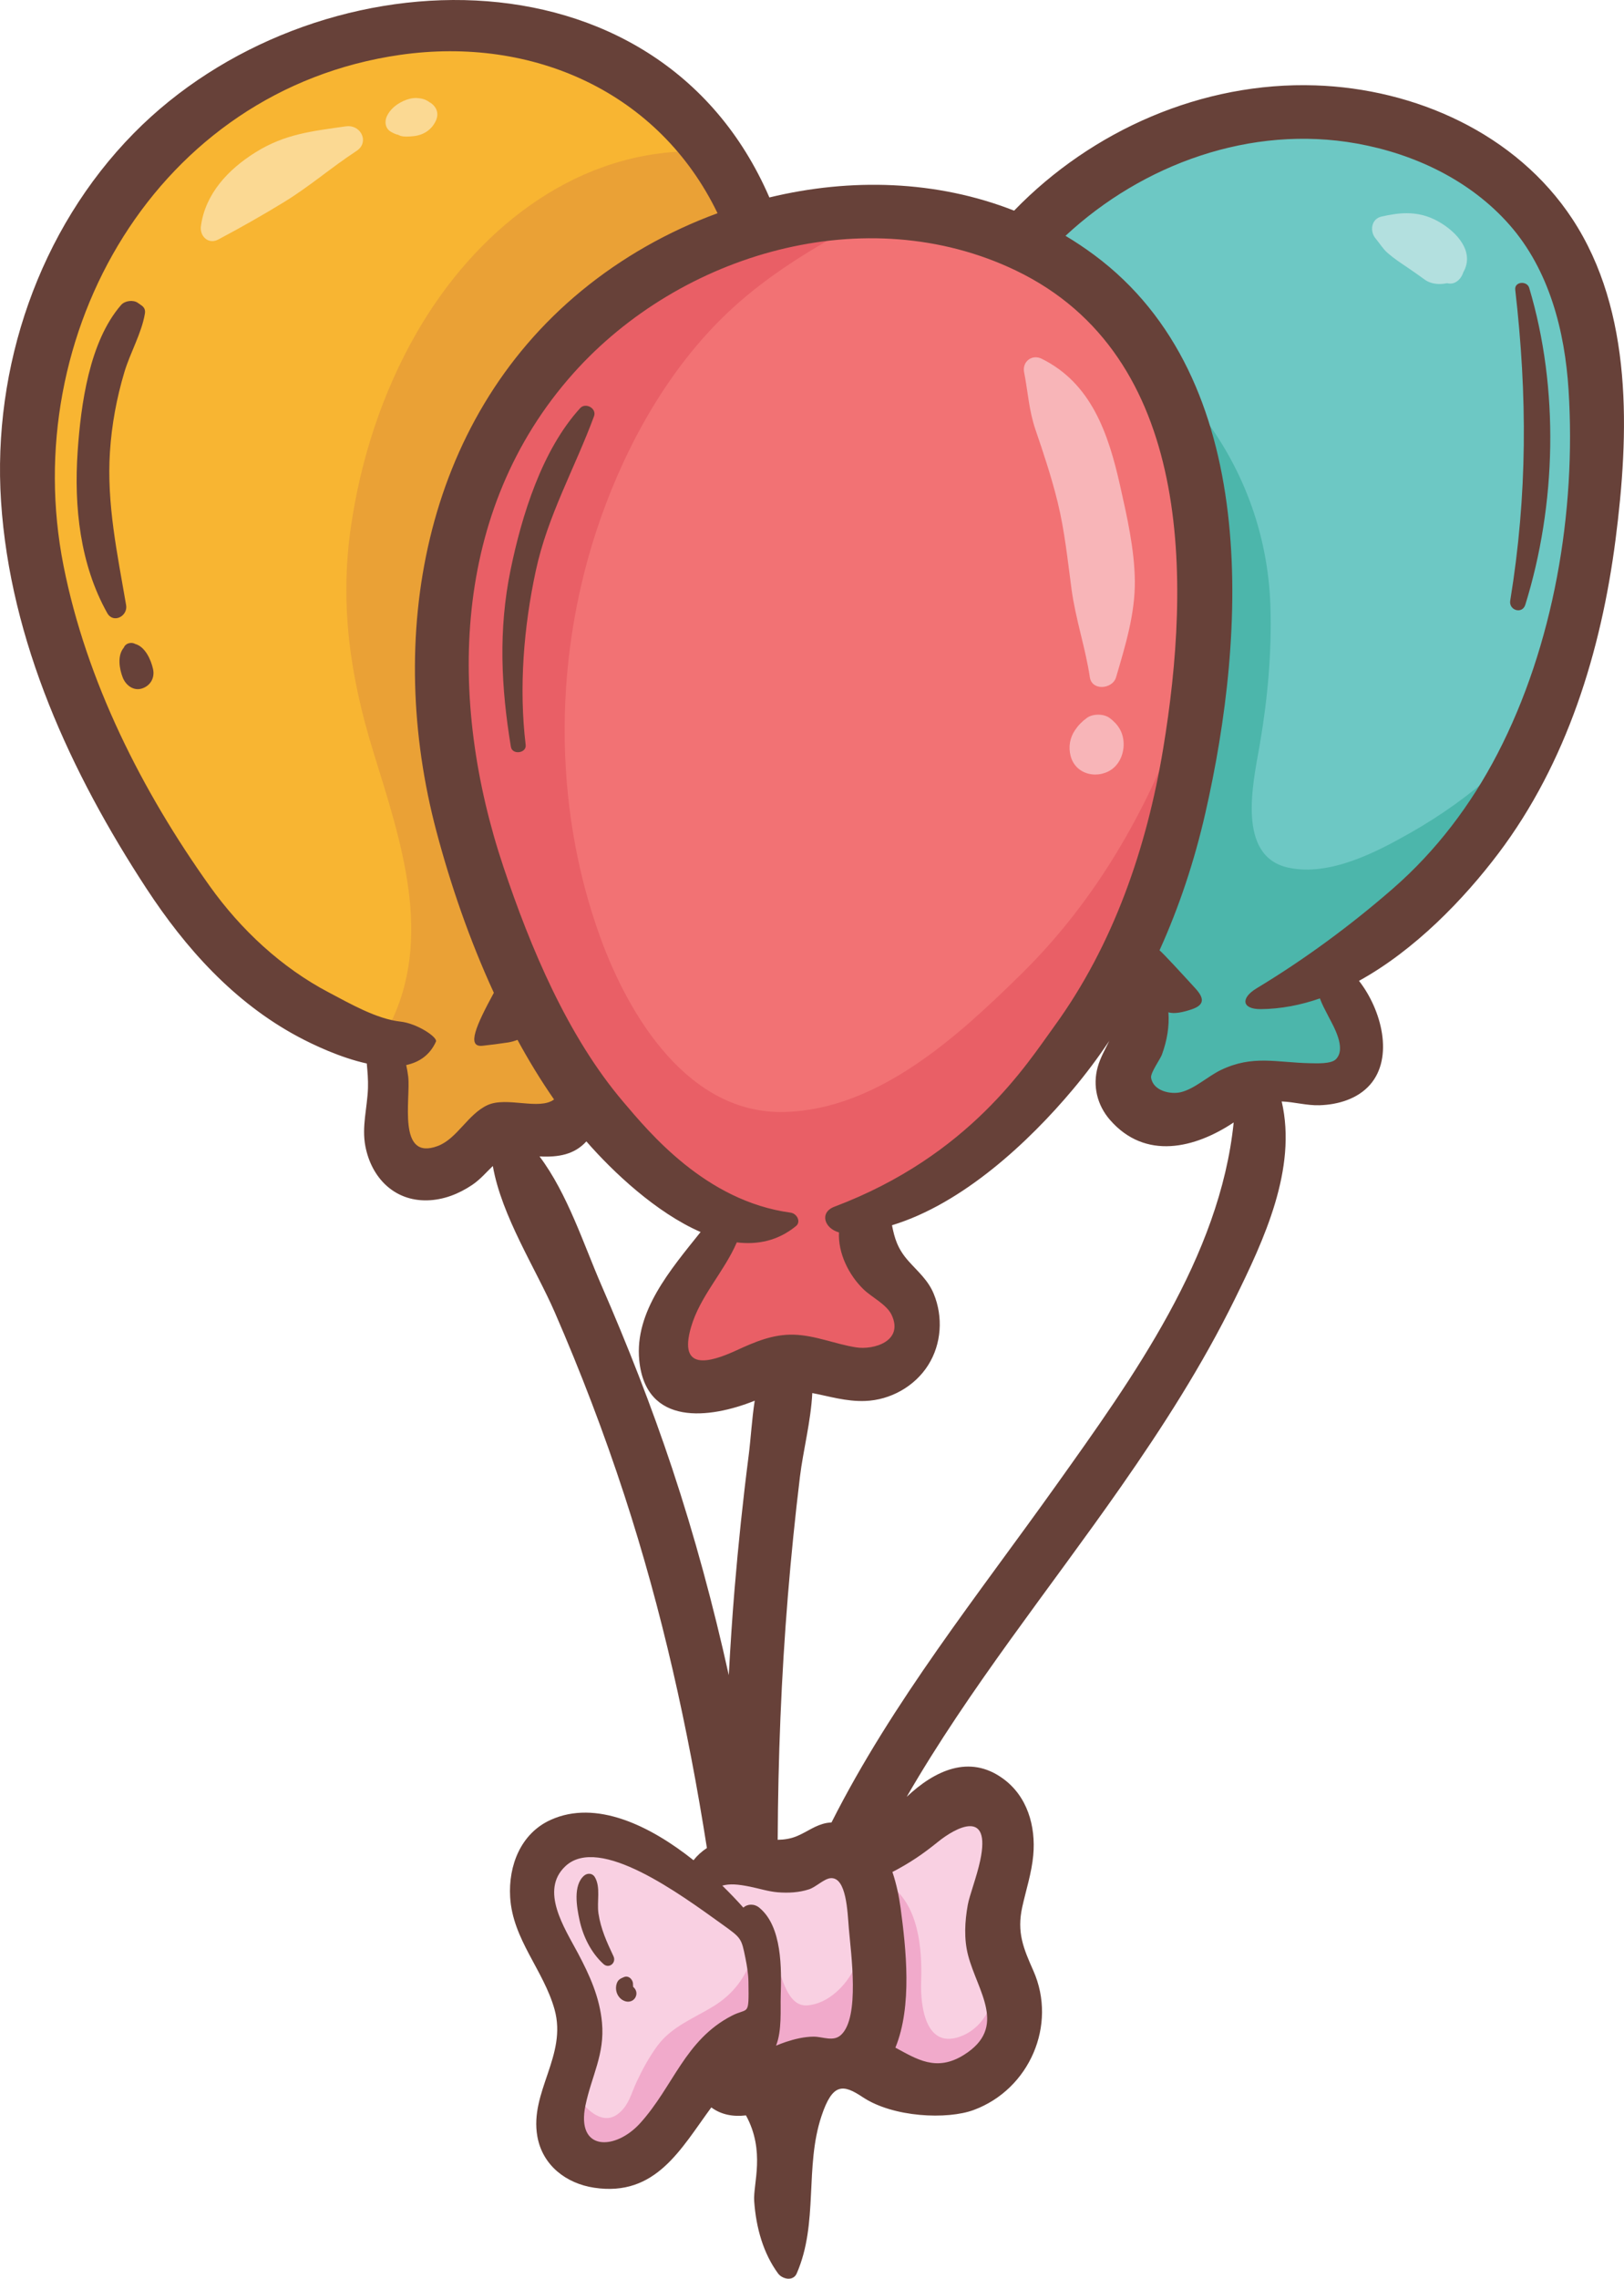<?xml version="1.0" encoding="UTF-8"?>
<!DOCTYPE svg PUBLIC "-//W3C//DTD SVG 1.0//EN" "http://www.w3.org/TR/2001/REC-SVG-20010904/DTD/svg10.dtd">
<!-- Creator: CorelDRAW -->
<svg xmlns="http://www.w3.org/2000/svg" xml:space="preserve" width="100%" height="100%" version="1.0" shape-rendering="geometricPrecision" text-rendering="geometricPrecision" image-rendering="optimizeQuality" fill-rule="evenodd" clip-rule="evenodd"
viewBox="0 0 3254.88 4564.1"
 xmlns:xlink="http://www.w3.org/1999/xlink"
 xmlns:xodm="http://www.corel.com/coreldraw/odm/2003">
 <g id="Capa_x0020_1">
  <path fill="#F27274" fill-rule="nonzero" d="M1409.04 2739.19c-19.75,0 -30.27,-8.5 -35.63,-15.62 -10.85,-14.36 -11.66,-36.99 -2.46,-68.93 10.85,-37.68 31.88,-70.19 52.19,-101.55 15.31,-23.67 29.76,-45.95 40.27,-70.42 2.3,-5.4 7.56,-8.73 13.28,-8.73l1.74 0.12c7.07,0.8 14.06,1.26 20.81,1.26 32.27,0 61.24,-10.11 86.09,-30.1 -0.5,-0.81 -1.56,-1.84 -2.91,-2.07 -171.12,-23.21 -284.72,-156.93 -339.33,-221.14l-4.56 -5.4c-94.33,-110.74 -171.62,-261.81 -243.24,-475.7 -130.42,-389.32 -78.29,-754.86 143.02,-1002.76 153.94,-172.43 381.06,-275.36 607.53,-275.36 105.37,0 205.02,22.17 296.26,65.94 285.62,136.93 387.71,464.33 303.45,973.01 -36.84,222.41 -111.22,411.72 -221.06,562.67 -4.02,5.52 -8.36,11.6 -13.06,18.26 -58.08,81.68 -178.96,251.58 -434.02,347.85 -3.47,1.26 -9.27,4.13 -9.06,8.85 0.22,5.17 6.28,12.06 17.03,15.05 6.52,1.84 10.93,7.93 10.58,14.7 -1.71,34.81 16.12,75.47 45.43,103.5 4.76,4.48 11.36,9.3 18.36,14.36 15.21,11.03 32.46,23.55 40.42,40.55 12.12,25.96 6.46,44.34 -0.45,55.26 -14.73,23.09 -46.32,31.36 -70.98,31.36 -5.37,0 -10.6,-0.46 -15.46,-1.15 -17.46,-2.87 -34.43,-7.35 -50.84,-11.83 -24.52,-6.55 -47.7,-12.75 -71.87,-13.44l-4.04 0c-36.07,0 -67.73,13.21 -105.37,30.44 -31.15,14.36 -54.05,21.02 -72.11,21.02z"/>
  <path fill="#F8B532" fill-rule="nonzero" d="M854.65 2314.61c-12.82,0 -23.99,-4.6 -32.28,-13.21 -21.62,-22.4 -20,-66.86 -18.57,-106.03 0.53,-14.7 1.04,-28.61 -0.04,-37.45 -0.81,-6.78 -2.03,-13.9 -3.73,-21.71 -0.83,-3.68 -0.11,-7.58 1.98,-10.8 2.08,-3.33 5.37,-5.52 9.12,-6.32 21.56,-4.59 36.86,-15.51 46.58,-32.97 -8.57,-7.81 -33.54,-23.09 -56.84,-25.62 -45.03,-4.94 -92.14,-29.98 -133.72,-52.04l-14.39 -7.58c-92.72,-48.59 -177.07,-123.72 -243.91,-217.35 -151.61,-212.29 -253.86,-436.3 -295.72,-647.56 -49.17,-248.36 4.73,-506.61 147.85,-708.56 129.44,-182.77 320.83,-300.52 538.94,-331.76 34.33,-4.94 68.94,-7.47 102.89,-7.47 242.76,0 447.75,124.3 548.33,332.57 1.76,3.67 1.91,7.93 0.39,11.72 -1.54,3.79 -4.59,6.67 -8.43,8.16 -98.89,36.3 -189.2,87.77 -268.4,152.9 -288.12,236.88 -397.8,645.72 -286.2,1067.09 30.38,114.76 68.88,223.09 114.44,321.88 1.92,4.02 1.76,8.85 -0.43,12.87 -24.7,45.49 -37.34,73.98 -37.59,84.9l0.33 0c16.6,-1.72 33.93,-4.02 51.46,-6.67 4.5,-0.69 9.26,-2.07 15.42,-4.37 1.64,-0.57 3.35,-0.92 5.02,-0.92 5.17,0 10.12,2.87 12.72,7.58 23.2,42.5 47.59,82.25 72.45,117.98 4.44,6.43 3.04,15.17 -3.17,19.87 -14.14,10.57 -32.36,11.83 -44.84,11.83 -10.22,0 -21.08,-0.92 -31.58,-1.95 -10.29,-0.8 -20.93,-1.84 -30.68,-1.84 -12.39,0 -21.84,1.61 -28.86,4.82 -16.56,7.47 -30.03,22.06 -44.28,37.57 -16.46,17.81 -33.44,36.19 -56.75,44.8 -10,3.79 -19.27,5.63 -27.52,5.63z"/>
  <path fill="#F9D0E2" fill-rule="nonzero" d="M1555.36 4111.74c-3.77,0 -7.46,-1.49 -10.23,-4.25 -4.11,-4.14 -5.35,-10.34 -3.17,-15.74 8.41,-20.68 8.3,-50.66 8.21,-74.9 -0.02,-7.12 -0.04,-13.79 0.13,-19.76 1.37,-45.72 3.9,-130.85 -37.6,-164.96 -2.23,-1.84 -4.72,-2.76 -7.25,-2.76 -2.25,0 -4.37,0.69 -5.94,2.19 -2.67,2.41 -6.13,3.67 -9.7,3.67l-0.79 0c-3.86,-0.23 -7.48,-1.95 -10.04,-4.82 -12.88,-14.59 -26.79,-29.07 -41.39,-43.2 -3.72,-3.67 -5.21,-8.96 -3.93,-14.01 1.3,-5.06 5.19,-8.96 10.19,-10.34 7.39,-2.07 15.02,-2.98 23.39,-2.98 10.37,0 22.38,1.49 38.87,4.82 6.25,1.26 12.41,2.76 18.54,4.25 12.11,2.98 23.55,5.74 35.33,6.66 5.37,0.46 10.78,0.69 16.19,0.69 15.28,0 28.64,-1.95 40.91,-5.97 4.22,-1.38 10.08,-5.17 15.75,-8.96 9.72,-6.43 19.74,-13.09 30.66,-14.02 1,0 1.96,-0.11 2.89,-0.11 40.94,0 45.56,62.72 48.59,104.19l0.74 9.65c0.52,6.2 1.22,13.33 2.01,21.26 8.33,84.55 13.51,170.02 -21.62,203.56 -8.31,7.93 -18.43,11.72 -30.93,11.72 -6.7,0 -13.15,-1.04 -19.39,-2.07 -5.41,-0.92 -10.54,-1.84 -15.06,-1.84 -15.2,0.12 -31.79,3.33 -51.02,9.88 -6.54,2.18 -12.78,4.59 -18.85,7.01 -1.77,0.8 -3.63,1.15 -5.47,1.15z"/>
  <path fill="#F9D0E2" fill-rule="nonzero" d="M1210.9 4305.19c-17.35,0 -31.72,-6.41 -41.57,-18.52 -13.34,-16.39 -16.71,-40.98 -10.02,-72.91 4.24,-20.44 10.04,-38.6 15.66,-56.29 10.67,-33.66 20.78,-65.37 17.19,-104.77 -4.23,-46.41 -21.78,-87.19 -46.86,-134.29 -2.59,-4.83 -5.37,-10 -8.26,-15.28 -27.32,-49.51 -68.57,-124.41 -13.7,-175.88 15.6,-14.7 35.98,-22.06 60.59,-22.06 80.85,0 191.54,79.49 264.76,132.11l7.41 5.4c41.28,29.52 43.23,32.51 52.13,76.51 2.98,14.7 6.08,32.28 6.33,50.43 0.81,55.37 0.95,65.37 -25.01,73.98 -4.44,1.37 -9.46,3.1 -16.09,6.43 -56.61,29.18 -86.24,76.16 -117.6,125.79 -18.32,29.06 -37.28,59.05 -62.33,86.62 -23.92,26.35 -55.57,42.72 -82.61,42.72z"/>
  <path fill="#F9D0E2" fill-rule="nonzero" d="M1879.08 4146.89c-30.57,0 -56.41,-14.01 -81.44,-27.57l-9.89 -5.28c-6.57,-3.44 -9.42,-11.37 -6.57,-18.27 34.61,-84.2 18.23,-206.78 9.43,-272.72 -3.28,-24.47 -8.73,-48.36 -15.72,-69.04 -2.31,-6.78 0.69,-14.13 7.06,-17.46 16.65,-8.5 31.65,-17.34 45.9,-26.88 13.09,-8.73 26.41,-18.5 41.91,-31.02 13.03,-10.68 46.52,-35.5 74.42,-35.5 15.15,0 24.04,7.12 28.85,12.98 11.36,14.13 13.21,38.14 5.64,73.41 -3.87,18.15 -9.85,37.33 -15.14,54.11 -4.24,13.56 -8.26,26.42 -9.64,34.12 -6.69,37.33 -6.55,68.35 0.46,95.12 4.11,15.62 10.52,31.94 16.74,47.56 21.98,55.6 46.9,118.56 -31.53,167.61 -20.37,12.75 -40.13,18.84 -60.47,18.84z"/>
  <path fill="#6DC8C4" fill-rule="nonzero" d="M2353.54 2203.4c-26.3,0 -56.53,-13.44 -60.78,-42.96 -1.53,-10.57 4.96,-22.63 15.8,-41.13 2.52,-4.25 5.94,-10.11 6.61,-11.83 9.98,-27.46 14.09,-53.88 12.21,-78.92 -0.38,-4.82 1.7,-9.54 5.52,-12.52 2.59,-1.95 5.71,-2.99 8.88,-2.99 1.55,0 3.1,0.23 4.59,0.69 1.1,0.46 3.07,0.92 6.3,0.92 7.42,0 17.86,-2.3 31.02,-6.78 8.27,-2.76 10.48,-5.06 10.83,-5.52 -0.25,0 -1.13,-4.02 -9.78,-13.44 -17.22,-18.84 -62.94,-68.69 -69.65,-73.98 -5.22,-4.13 -7.04,-11.37 -4.3,-17.46 38.42,-84.78 68.95,-176.11 90.75,-271.34 68.87,-301.09 132.26,-844.81 -216.97,-1103.74 -17.94,-13.33 -36.95,-25.96 -56.48,-37.68 -3.89,-2.3 -6.49,-6.31 -6.97,-10.91 -0.47,-4.48 1.22,-8.96 4.54,-12.06 135.53,-126.02 312.82,-198.28 486.4,-198.28 36.96,0 73.92,3.33 109.85,9.76 127.59,22.86 239.16,82.26 314.16,167.38 71.91,81.56 113,195.75 122.13,339.46 16.48,259.85 -36.14,528.44 -144.4,736.94 -55.73,107.3 -127.28,199.43 -212.67,273.75 -87.2,75.93 -179.82,143.71 -275.27,201.26 -8.96,5.4 -13.04,10 -14.54,12.52 2.06,0.92 6.47,2.18 14.83,2.18 37.39,-0.34 75.71,-7.24 114.54,-20.68 1.55,-0.46 3.15,-0.8 4.71,-0.8 5.93,0 11.46,3.67 13.59,9.54 3.44,9.42 8.35,18.95 14.59,31.02l4.64 8.85c12.04,22.63 37.09,69.84 9.26,97.3 -10.95,10.8 -31.27,12.18 -47.74,12.18 -3.87,0 -7.52,0 -10.65,-0.11l-3.54 -0.11c-17.47,-0.23 -33.39,-1.5 -48.79,-2.76 -15.46,-1.15 -30.07,-2.3 -44.41,-2.3 -30.01,0 -53.67,5.17 -79.07,17.35 -9.23,4.37 -18.83,10.8 -28.99,17.57 -17.08,11.26 -34.73,23.09 -54.18,27.8 -5.13,1.27 -10.72,1.84 -16.56,1.84z"/>
  <path fill="#4CB6AB" fill-rule="nonzero" d="M2827.18 1667.85c-69.59,39.63 -162.16,87.65 -244.69,70.07 -105.42,-22.52 -70.69,-171.17 -57.94,-244.57 15.88,-91.56 24.57,-185.76 21.69,-278.69 -4.59,-147.73 -57.32,-285.47 -148.56,-398.05 97.57,267.89 52.18,598.39 3.87,809.54 -21.8,95.23 -52.33,186.56 -90.75,271.34 -2.74,6.09 -0.94,13.33 4.28,17.46 6.72,5.29 52.46,55.14 69.65,73.98 8.66,9.42 9.54,13.44 9.79,13.44 -0.36,0.46 -2.56,2.76 -10.83,5.52 -13.15,4.48 -23.58,6.78 -31.02,6.78 -3.23,0 -5.2,-0.57 -6.3,-0.92 -1.5,-0.46 -3.05,-0.69 -4.59,-0.69 -3.17,0 -6.3,1.04 -8.88,2.99 -3.82,2.98 -5.91,7.7 -5.52,12.52 1.88,25.04 -2.22,51.46 -12.21,78.92 -0.67,1.72 -4.09,7.58 -6.59,11.83 -10.84,18.49 -17.33,30.56 -15.81,41.13 4.25,29.52 34.48,42.96 60.78,42.96 5.85,0 11.43,-0.57 16.56,-1.84 19.45,-4.71 37.09,-16.54 54.18,-27.8 10.17,-6.78 19.76,-13.21 28.99,-17.57 25.4,-12.18 49.07,-17.35 79.07,-17.35 14.33,0 28.95,1.15 44.41,2.3 15.39,1.26 31.31,2.52 48.79,2.76l3.54 0.11c3.13,0.11 6.78,0.11 10.65,0.11 16.46,0 36.8,-1.38 47.74,-12.18 27.82,-27.46 2.78,-74.67 -9.26,-97.3l-4.65 -8.85c-6.22,-12.06 -11.15,-21.6 -14.57,-31.02 -2.14,-5.86 -7.69,-9.54 -13.6,-9.54 -1.56,0 -3.16,0.34 -4.71,0.8 -38.83,13.44 -77.15,20.33 -114.54,20.68 -8.36,0 -12.78,-1.26 -14.84,-2.18 1.52,-2.53 5.59,-7.12 14.56,-12.52 95.45,-57.55 188.07,-125.33 275.27,-201.26 77.94,-67.89 144.22,-150.72 197.58,-246.18 -52.4,47.21 -110.22,88.46 -171.52,123.26z"/>
  <path fill="#E95F66" fill-rule="nonzero" d="M2347.89 1486.8c-69.57,171.74 -165.57,331.08 -301.75,464.79 -126.41,124.19 -286,270.77 -473.64,275.59 -192.48,5.06 -311.52,-190.93 -369.07,-348.88 -97.69,-268.24 -93.87,-573.93 1,-841.82 53.37,-150.72 137.15,-299.48 253.7,-410 68.11,-64.68 147.66,-115.45 229.97,-161.29 -206.83,15.85 -408.94,115.22 -549.79,272.95 -221.31,247.91 -273.44,613.44 -143.02,1002.76 71.63,213.9 148.92,364.96 243.24,475.7l4.56 5.4c54.61,64.21 168.21,197.93 339.33,221.14 1.34,0.23 2.4,1.26 2.91,2.07 -24.85,19.99 -53.82,30.1 -86.09,30.1 -6.74,0 -13.74,-0.46 -20.81,-1.26l-1.74 -0.12c-5.72,0 -10.98,3.33 -13.28,8.73 -10.51,24.47 -24.95,46.76 -40.27,70.42 -20.31,31.36 -41.34,63.87 -52.19,101.55 -9.2,31.94 -8.39,54.57 2.46,68.93 5.35,7.12 15.88,15.62 35.63,15.62 18.06,0 40.95,-6.66 72.11,-21.02 37.63,-17.23 69.3,-30.44 105.37,-30.44l4.04 0c24.17,0.69 47.34,6.89 71.87,13.44 16.42,4.48 33.39,8.96 50.84,11.83 4.86,0.69 10.09,1.15 15.46,1.15 24.67,0 56.26,-8.27 70.98,-31.36 6.91,-10.91 12.57,-29.29 0.45,-55.26 -7.96,-17 -25.2,-29.52 -40.42,-40.55 -7,-5.06 -13.6,-9.88 -18.36,-14.36 -29.31,-28.03 -47.14,-68.7 -45.43,-103.5 0.35,-6.78 -4.06,-12.87 -10.58,-14.7 -10.75,-2.99 -16.81,-9.88 -17.03,-15.05 -0.22,-4.71 5.59,-7.58 9.06,-8.85 255.05,-96.27 375.94,-266.17 434.02,-347.85 4.7,-6.66 9.04,-12.75 13.06,-18.26 109.83,-150.95 184.22,-340.26 221.06,-562.67 0.83,-5.05 1.53,-9.99 2.34,-14.93z"/>
  <path fill="#EAA136" fill-rule="nonzero" d="M1174.7 593.52c79.21,-65.13 169.51,-116.6 268.4,-152.9 3.84,-1.49 6.89,-4.37 8.43,-8.16 1.52,-3.79 1.37,-8.04 -0.39,-11.72 -20.76,-43.08 -46.19,-82.14 -75.27,-117.63 -231.02,6.09 -423.73,160.6 -540.19,362.2 -69.52,120.39 -113.35,255.83 -132.83,393.11 -21.84,154.05 -0.81,297.3 44.77,445.38 55.13,178.98 123.43,374.04 31.58,552.79 7.26,1.72 14.5,3.1 21.67,3.91 23.31,2.53 48.27,17.81 56.84,25.62 -9.72,17.46 -25.02,28.37 -46.58,32.97 -3.76,0.8 -7.04,2.99 -9.12,6.32 -2.09,3.22 -2.8,7.12 -1.98,10.8 1.7,7.81 2.92,14.93 3.73,21.71 1.07,8.84 0.56,22.74 0.04,37.45 -1.44,39.17 -3.06,83.63 18.57,106.03 8.29,8.61 19.46,13.21 32.28,13.21 8.26,0 17.52,-1.84 27.52,-5.63 23.31,-8.62 40.29,-27 56.74,-44.8 14.26,-15.51 27.73,-30.1 44.29,-37.57 7.02,-3.22 16.47,-4.82 28.86,-4.82 9.75,0 20.39,1.04 30.68,1.84 10.5,1.04 21.35,1.95 31.58,1.95 12.48,0 30.7,-1.26 44.84,-11.83 6.2,-4.71 7.61,-13.44 3.17,-19.87 -24.86,-35.72 -49.25,-75.47 -72.45,-117.98 -2.59,-4.71 -7.55,-7.58 -12.72,-7.58 -1.67,0 -3.38,0.35 -5.02,0.92 -6.16,2.3 -10.91,3.68 -15.42,4.37 -17.54,2.64 -34.87,4.94 -51.46,6.67l-0.35 0c0.26,-10.91 12.9,-39.41 37.6,-84.9 2.19,-4.02 2.35,-8.84 0.43,-12.87 -45.56,-98.79 -84.06,-207.12 -114.44,-321.88 -111.59,-421.37 -1.92,-830.22 286.2,-1067.09z"/>
  <path fill="#F1AACB" fill-rule="nonzero" d="M1939.56 4128.06c55.91,-34.93 59.22,-76.97 48.59,-118.44 -10.26,29.64 -29.63,55.37 -59.43,67.78 -73.8,30.79 -84.25,-59.74 -82.52,-108.1 2.37,-66.52 -5,-155.78 -65.41,-195.52 4.17,15.62 7.54,32.28 9.82,49.28 8.8,65.94 25.18,188.52 -9.43,272.72 -2.85,6.89 0,14.82 6.57,18.27l9.89 5.28c25.02,13.56 50.87,27.57 81.44,27.57 20.35,0 40.11,-6.09 60.47,-18.84z"/>
  <path fill="#F1AACB" fill-rule="nonzero" d="M1617.9 4016.62c-40.41,2.99 -50.8,-59.96 -63.45,-87.88 -1.83,-4.02 -3.86,-7.93 -6.07,-11.6 3.38,29.06 2.54,58.81 1.92,79.95 -0.17,5.97 -0.15,12.64 -0.13,19.76 0.08,24.24 0.2,54.22 -8.21,74.9 -2.18,5.4 -0.94,11.6 3.17,15.74 2.77,2.76 6.46,4.25 10.23,4.25 1.83,0 3.7,-0.34 5.47,-1.15 6.07,-2.41 12.31,-4.83 18.85,-7.01 19.23,-6.55 35.82,-9.76 51.02,-9.88 4.52,0 9.65,0.92 15.06,1.84 6.24,1.04 12.69,2.07 19.39,2.07 12.5,0 22.62,-3.79 30.93,-11.72 29.87,-28.6 30.57,-94.54 25,-165.65 -2.19,6.67 -4.67,13.33 -7.71,19.87 -16.81,36.42 -53.72,73.52 -95.46,76.51z"/>
  <path fill="#F1AACB" fill-rule="nonzero" d="M1514.54 3969.64c-0.25,-18.04 -3.33,-35.5 -6.3,-50.31 -14.51,40.44 -36.76,73.41 -78.2,99.02 -39.47,24.35 -83.37,40.21 -112.04,78.69 -16.8,22.63 -29.78,46.75 -41.8,72.14 -11.11,23.43 -15.93,48.7 -38.14,65.25 -28.92,21.6 -60.36,-5.97 -76.44,-29.98 -0.77,3.1 -1.65,5.97 -2.32,9.3 -6.7,31.94 -3.32,56.52 10.02,72.91 9.86,12.11 24.23,18.52 41.57,18.52 27.03,0 58.69,-16.37 82.61,-42.72 25.06,-27.57 44.01,-57.56 62.33,-86.62 31.36,-49.63 60.99,-96.61 117.6,-125.79 6.63,-3.33 11.65,-5.06 16.09,-6.43 25.96,-8.62 25.82,-18.61 25.01,-73.98z"/>
  <path fill="#F8B5B8" fill-rule="nonzero" d="M2208.15 1375.94c-11.24,0 -21.81,-5.98 -23.85,-19.53 -8.94,-59.51 -28.64,-116.48 -36.66,-176.11 -7.83,-58.24 -13.65,-116.02 -27.57,-173.35 -12.15,-49.97 -28.22,-97.99 -44.84,-146.7 -13.09,-38.37 -14.94,-75.36 -22.67,-114.76 -3.27,-16.66 8.5,-29.87 23.17,-29.87 3.85,0 7.91,0.92 11.93,2.87 99.92,49.28 133.98,150.49 157.24,254.11 13.74,61.23 28.89,127.51 29.57,190.58 0.72,66.4 -19.06,130.04 -37.56,193.22 -3.64,12.52 -16.59,19.53 -28.78,19.53z"/>
  <path fill="#F8B5B8" fill-rule="nonzero" d="M2195.19 1551.36c-22.05,0 -42.91,-12.75 -49.33,-36.88 -4.8,-18.04 -1.76,-36.65 8.7,-52.04 6.82,-10.11 14.07,-17.35 23.87,-24.58 5.76,-4.25 14.2,-6.43 22.63,-6.43 8.41,0 16.84,2.18 22.59,6.43 17.41,12.87 27.64,28.83 28.37,50.89 0.75,22.52 -9.94,46.07 -30.73,56.41 -8.33,4.13 -17.3,6.2 -26.1,6.2z"/>
  <path fill="#FBD993" fill-rule="nonzero" d="M425.41 482.89c-14.38,0 -24.87,-14.13 -22.71,-29.98 8.83,-65.37 55.36,-114.07 109.3,-147.73 59.29,-37.11 114.03,-42.5 181.39,-52.15 1.62,-0.23 3.22,-0.35 4.78,-0.35 26.69,0 41.83,33.09 16.09,49.86 -49.66,32.39 -93.39,70.65 -144.32,101.78 -43.49,26.65 -87.35,51.46 -132.41,75.36 -4.21,2.18 -8.3,3.22 -12.12,3.22z"/>
  <path fill="#FBD993" fill-rule="nonzero" d="M814.29 273.58c-3.77,0 -7.55,-0.35 -11.34,-1.38 -5.63,-2.41 -8.48,-3.68 -8.56,-3.68 -0.03,0 0.91,0.46 2.84,1.38 -0.96,-0.34 -1.89,-0.57 -2.84,-0.8 -3.68,-1.26 -7.19,-2.87 -10.54,-4.94 -11.7,-6.32 -13.72,-20.56 -8.32,-31.7 5.85,-12.06 16.37,-22.4 32.34,-29.87 8.22,-3.79 16.83,-6.32 25.81,-6.32 1.63,0 3.27,0.12 4.94,0.35 10.63,1.04 16.87,3.79 25.17,10.34 -1.68,-1.49 -2.44,-2.18 -2.33,-2.18 0.1,0 0.89,0.57 2.38,1.72 12.29,9.07 16.09,21.94 9.42,35.96 -8.87,18.61 -25.86,28.83 -46.35,30.44 -4.24,0.34 -8.43,0.69 -12.61,0.69z"/>
  <path fill="#B3E0DF" fill-rule="nonzero" d="M2885.22 568.81c-10.72,0 -21.11,-2.53 -29.56,-8.61 -11.81,-8.61 -23.22,-16.66 -35.31,-24.81 -13.51,-9.07 -26.94,-17.92 -39.23,-28.72 -9.7,-8.5 -15.91,-19.3 -24.06,-28.95 -12.02,-14.25 -9.1,-39.06 11.57,-43.89 17.53,-4.02 34.26,-6.78 50.73,-6.78 21.15,0 41.85,4.48 63.2,16.43 37.35,20.91 73.67,60.89 50.27,101.78 -3.58,11.94 -13.52,22.74 -26.12,22.74 -1.96,0 -3.98,-0.23 -6.07,-0.8 -5.1,1.03 -10.3,1.61 -15.42,1.61z"/>
  <path fill="#674139" fill-rule="nonzero" d="M252.77 1212.02c-17.5,-102.36 -39.19,-202.41 -32.41,-307.07 3.49,-54.11 13.37,-107.64 28.91,-159.56 11.56,-38.71 34.54,-77.89 41.14,-117.29 1.15,-6.89 -0.91,-12.18 -6.59,-16.2 -2.56,-1.72 -5.13,-3.56 -7.71,-5.4 -9.35,-6.43 -25.91,-4.25 -33.42,4.37 -63.91,73.52 -80.67,199.77 -87.11,294.08 -7.51,109.94 4.86,225.85 59.39,323.04 12.15,21.6 41.56,6.09 37.8,-15.96z"/>
  <path fill="#674139" fill-rule="nonzero" d="M271 1289.78c-7.1,-4.13 -18.28,-1.95 -22.11,5.86l-0.67 1.38c-13.56,16.08 -9.03,42.5 -2.29,59.85 5.96,15.39 21.44,27.69 38.8,22.06 16.97,-5.52 25.79,-21.48 22.02,-38.71 -4.1,-18.84 -15.84,-44.92 -35.75,-50.43z"/>
  <path fill="#674139" fill-rule="nonzero" d="M1190.58 833.61c5.77,-15.74 -16.93,-28.03 -27.77,-16.2 -76.56,83.86 -117.17,215.17 -139.55,324.3 -24.55,119.59 -19.06,234.69 0.69,354.17 2.75,16.66 31.67,12.98 29.61,-4.02 -13.81,-114.65 -3.94,-236.3 20.37,-349 23.92,-110.86 77.98,-204.6 116.65,-309.25z"/>
  <path fill="#674139" fill-rule="nonzero" d="M3036.89 580.3c24.42,212.52 24.58,410.8 -10.03,622.63 -3.2,19.53 24.11,27.92 30.24,8.27 62.33,-200.69 68.16,-432.74 7.76,-634.7 -4.38,-14.59 -29.86,-12.75 -27.96,3.79z"/>
  <path fill="#674139" fill-rule="nonzero" d="M1199.46 3832.48c-3.56,-23.67 4.97,-52.27 -7.37,-72.95 -4.78,-7.93 -14.8,-8.39 -21.41,-2.76 -22.44,19.3 -14.85,62.49 -9.28,88.57 7.04,32.85 23.09,65.71 48.11,88.46 11.04,10.11 26.26,-2.41 20.08,-15.51 -13.33,-28.15 -25.42,-54.68 -30.13,-85.81z"/>
  <path fill="#674139" fill-rule="nonzero" d="M1268.25 3978.37l0.15 0.46 0.14 0.23 -1.11 -1.04 0.83 0.35zm0.8 1.15l-0.11 -0.35c0.01,-0.57 0.02,-1.15 0.02,-1.95 0,-0.69 -0.25,-1.38 -0.33,-2.07 0.9,-9.19 -7.96,-19.07 -17.66,-15.39 -1.68,0.69 -7.07,3.1 -3.12,1.38 -4.09,1.72 -7.65,3.68 -9.96,7.7 -2.92,4.94 -3.74,11.14 -3.06,16.77 1.31,10.69 8.9,20.56 19.63,23.09 8.12,1.95 16.67,-1.84 19.84,-9.76 3.01,-7.47 0.45,-14.36 -5.25,-19.41z"/>
  <path fill="#674139" fill-rule="nonzero" d="M3000.96 1510.35c-52.94,101.89 -122.56,193.91 -209.34,269.5 -85.79,74.67 -177.48,141.99 -273.24,199.77 -31.99,19.3 -29.85,41.81 8.48,41.59 40.24,-0.35 79.94,-8.04 118.53,-21.48 4.16,11.49 10.1,22.52 17.44,36.76 9.57,18.5 36.43,63.53 14.47,85.24 -9.72,9.54 -38.3,8.04 -51.52,7.81 -67.19,-1.26 -114.68,-17.11 -178.76,13.56 -25.95,12.41 -52.47,37.68 -80.31,44.46 -21.08,5.06 -55.84,-2.76 -59.65,-29.18 -1.4,-9.65 18.44,-37.11 21.67,-45.95 10.39,-28.37 15.16,-57.09 13.04,-84.9 11.75,3.91 29.76,-0.23 46.54,-5.86 28.02,-9.42 24.24,-23.78 7.07,-42.5 -27.44,-29.98 -64.34,-70.19 -71.42,-75.7 39.72,-87.65 70.1,-179.78 91.67,-274.1 82.91,-362.44 111.98,-870.54 -222.44,-1118.56 -18.76,-13.9 -38.02,-26.76 -57.69,-38.48 154.95,-144.06 372.25,-222.86 583.86,-184.84 115.5,20.68 227.4,73.64 305.85,162.67 79.84,90.53 111.07,212.87 118.56,330.85 15.47,244 -29.67,511.44 -142.8,729.36zm-884.07 1464.45c-156.94,220.22 -327.94,433.09 -450.33,675.36 -3.1,0.34 -6.1,0.46 -9.34,1.04 -22.95,4.13 -39.04,17.69 -59.75,26.31 -12.83,5.4 -25.76,7.24 -38.78,7.46 0.74,-163.24 7.12,-326.25 20.43,-488.92 6.5,-79.61 14.58,-158.99 24.16,-238.26 6.3,-51.92 21.92,-111.2 24.74,-167.6 33.92,6.43 67.83,17.23 105.93,15.85 50.4,-1.84 99.32,-28.95 126.39,-71.91 26.73,-42.28 30.15,-96.5 11.1,-142.68 -11.28,-27.45 -31.42,-44.11 -50.56,-65.59 -22.09,-24.7 -28.09,-46.18 -33.12,-71.8 141.81,-43.07 274.34,-166.91 362.35,-271.8 26.22,-31.13 50.56,-63.76 73.18,-97.41 -8.42,17.11 -18,33.78 -23.15,52.04 -10.6,37.91 -1.24,76.51 24.39,106.03 71.04,81.68 170.65,56.86 248.05,5.28 -27.42,269.39 -202.38,511.55 -355.69,726.6zm-238.04 715.11c37.9,-30.9 107.93,-67.32 85.69,36.65 -7,32.74 -21.54,70.19 -24.88,88.69 -5.96,33.2 -7.98,68.12 0.69,101.32 18.97,72.26 79.94,143.94 -8.46,199.2 -55.77,34.92 -95.35,7.81 -137.32,-14.48 34.28,-83.4 21.25,-198.85 10.39,-280.07 -3.03,-22.63 -8.24,-47.79 -16.36,-71.8 16.12,-8.27 31.86,-17.46 47.27,-27.68 14.96,-9.88 29,-20.57 42.99,-31.82zm-596.05 562.9c-49.59,54.57 -128.73,56.62 -109.34,-36.19 12.33,-59.05 38.85,-101.9 33.09,-165.31 -4.64,-50.89 -24.73,-95.11 -48.52,-139.8 -26.7,-50.09 -76.55,-125.22 -24.82,-173.69 67.96,-63.76 230.19,56.17 314.43,116.6 38.26,27.46 38.26,27.46 46.39,67.66 3.17,15.74 5.81,31.59 6.04,47.79 1.03,70.88 0.23,50.09 -33.27,67.43 -94.16,48.48 -117.09,141.76 -184.01,215.51zm220.4 -473.98c18.68,3.79 36.46,9.65 55.61,11.26 21.04,1.61 42.37,0.69 62.71,-5.97 13.82,-4.48 30.2,-21.26 43.13,-22.29 31.97,-2.64 33.88,67.55 36.63,100.52 4.24,51.01 22.3,177.26 -15.2,212.98 -15.66,15.05 -36.53,3.79 -55.76,3.91 -18.81,0.23 -37.56,4.71 -55.28,10.57 -6.81,2.3 -13.33,4.83 -19.69,7.47 12.07,-29.75 8.59,-72.72 9.4,-99.71 1.64,-54.57 3.12,-138.77 -42.87,-176.57 -10.33,-8.5 -23.76,-7.7 -32.07,-0.23 -12.49,-14.02 -26.67,-28.95 -42.15,-44 15.07,-4.13 31,-2.87 55.54,2.07zm-297.98 -1204.94c-35.32,-81.1 -67.67,-182.89 -123.86,-257.67 38.09,1.95 69.82,-3.68 93.87,-30.1 53.37,61.23 139.99,142.79 228.94,181.51 -60.22,75.36 -132.52,159.1 -122.98,256.75 12.99,133.03 141.09,117.29 231.44,81.11 -5.8,37.33 -7.79,75.93 -12.21,110.39 -11.39,88.46 -20.65,177.26 -28.1,266.06 -4.84,57.67 -8.5,115.45 -11.68,173.24 -30.97,-139.69 -68.16,-277.77 -113.44,-414.02 -41.45,-124.64 -89.52,-246.76 -141.97,-367.26zm-228.04 -360.48c-39.52,18.04 -61.02,67.55 -100.04,82.02 -81.9,30.44 -53.72,-95.12 -59.02,-139.23 -0.96,-7.93 -2.34,-15.51 -3.97,-22.98 25.94,-5.63 47.33,-19.76 59.62,-46.98 3.8,-8.39 -37.07,-36.3 -71.31,-40.09 -47.55,-5.17 -100.62,-35.84 -143,-58.13 -95.02,-49.74 -176.7,-125.91 -238.83,-212.87 -136.17,-190.7 -247.59,-411.15 -293.31,-642.05 -91.94,-464.22 187.37,-953.36 674.67,-1023.21 266.08,-38.14 519.06,74.78 636.13,317.18 -99,36.3 -192.07,89.03 -272.61,155.31 -320.11,263.19 -392.84,697.42 -291,1082.03 28.3,106.83 66.45,218.15 115.29,324.07 -35.23,64.79 -55.12,109.36 -23.07,106.15 17.44,-1.84 34.85,-4.13 52.19,-6.78 6.35,-1.04 12.35,-2.87 18.26,-5.06 22.58,41.47 46.94,81.45 73.28,119.36 -29.66,22.28 -94.65,-6.32 -133.27,11.26zm1058.67 -1671.69c356.53,171.05 351.22,620.91 295.43,957.73 -32.82,198.16 -99.48,392.88 -218.5,556.46 -54.74,75.24 -169.54,258.82 -440.48,361.06 -30.03,11.26 -20.76,43.08 9.22,51.46 -2.04,41.24 19.34,85.47 49.88,114.65 16,15.28 45.97,29.87 55.66,50.66 24.7,52.85 -36.32,70.54 -71.54,64.91 -41.89,-6.66 -81.58,-24.12 -124.56,-25.39 -42.25,-1.15 -78.36,14.59 -115.85,31.82 -54.62,25.04 -115.29,40.55 -90.25,-46.41 18.01,-62.61 66.34,-110.97 91.83,-170.25 42.1,5.06 82.81,-3.33 118.71,-32.74 10.32,-8.39 2.23,-25.04 -11.04,-26.88 -170.56,-23.09 -283.91,-161.74 -334.83,-221.48 -111.93,-131.42 -186.2,-308.79 -240.54,-471 -111.61,-333.14 -105.18,-713.73 140.08,-988.52 215.29,-241.13 586.94,-349.8 886.77,-206.09zm1115.39 -103.39c-112.45,-170.71 -314.65,-260.66 -515.02,-267.32 -226.11,-7.58 -447.43,89.49 -603.72,250.89 -155.2,-61 -327.49,-65.83 -490.48,-26.43 -225,-519.59 -918.79,-489.37 -1273.9,-128.55 -189.95,192.88 -283.6,468.81 -266.02,737.51 18.31,279.73 139.63,543.26 291.25,774.96 78.45,119.93 175.58,228.03 303.28,296.61 31.69,17 85.71,42.5 138.48,54.11 1.45,16.2 2.96,32.63 2.39,49.28 -1.35,39.41 -12.84,77.08 -5.18,116.6 12.05,62.37 57.28,109.59 123.54,108.21 32.67,-0.69 63.54,-12.75 90.48,-30.9 16.42,-11.03 28.59,-25.73 41.41,-37.91 17.56,100.52 86.16,205.74 124.16,293.05 52.21,120.05 98.94,242.16 139.56,366.57 75.3,230.56 127.81,466.86 165.32,706.38 -10.27,6.78 -19.41,15.05 -26.8,24.47 -86.95,-69.16 -195.41,-122.23 -286.7,-80.64 -59.86,27.34 -84.49,91.78 -80.84,154.39 4.98,85.01 66.87,146.01 88.97,225.04 25.82,92.36 -50.25,165.08 -34.46,254.34 10.24,57.92 57.54,94.33 113.83,102.83 123.79,18.66 173.77,-77.94 234.85,-160.84 20.23,14.94 44.25,18.96 69.46,15.97 39.32,71.91 14.09,137.15 16.47,171.58 3.74,54.05 18.52,105.04 47.8,144.96 8.42,11.5 30.26,16.54 37.46,0 44.06,-101.16 15.45,-212.52 49.58,-315.05 22.19,-66.74 43.23,-64.22 82.44,-38.14 61.48,41.01 169.94,45.37 222.63,25.85 111.84,-41.36 167.74,-170.25 119.67,-278.81 -19.93,-44.92 -33.54,-76.85 -22.31,-127.74 7.63,-34.58 18.81,-68.01 22.04,-103.62 5.31,-58.24 -11.73,-118.44 -61.1,-153.94 -66.79,-48.13 -135.72,-16.54 -192.54,36.87 125.85,-217.81 285.5,-415.05 429.37,-621.02 83.86,-120.05 163.3,-243.77 228.01,-375.42 58.44,-118.78 125.54,-261.23 94.2,-396.32 25.22,0.92 50.37,8.39 75.81,7.58 36.91,-1.15 76.02,-12.52 101.08,-40.89 48.12,-54.57 23.61,-149.91 -21.95,-208.27 111.79,-61.57 210,-163.35 279.5,-255.37 137.05,-181.5 205.74,-404.71 234.61,-627.92 27.35,-211.6 35.87,-456.87 -86.65,-642.97z"/>
 </g>
</svg>
